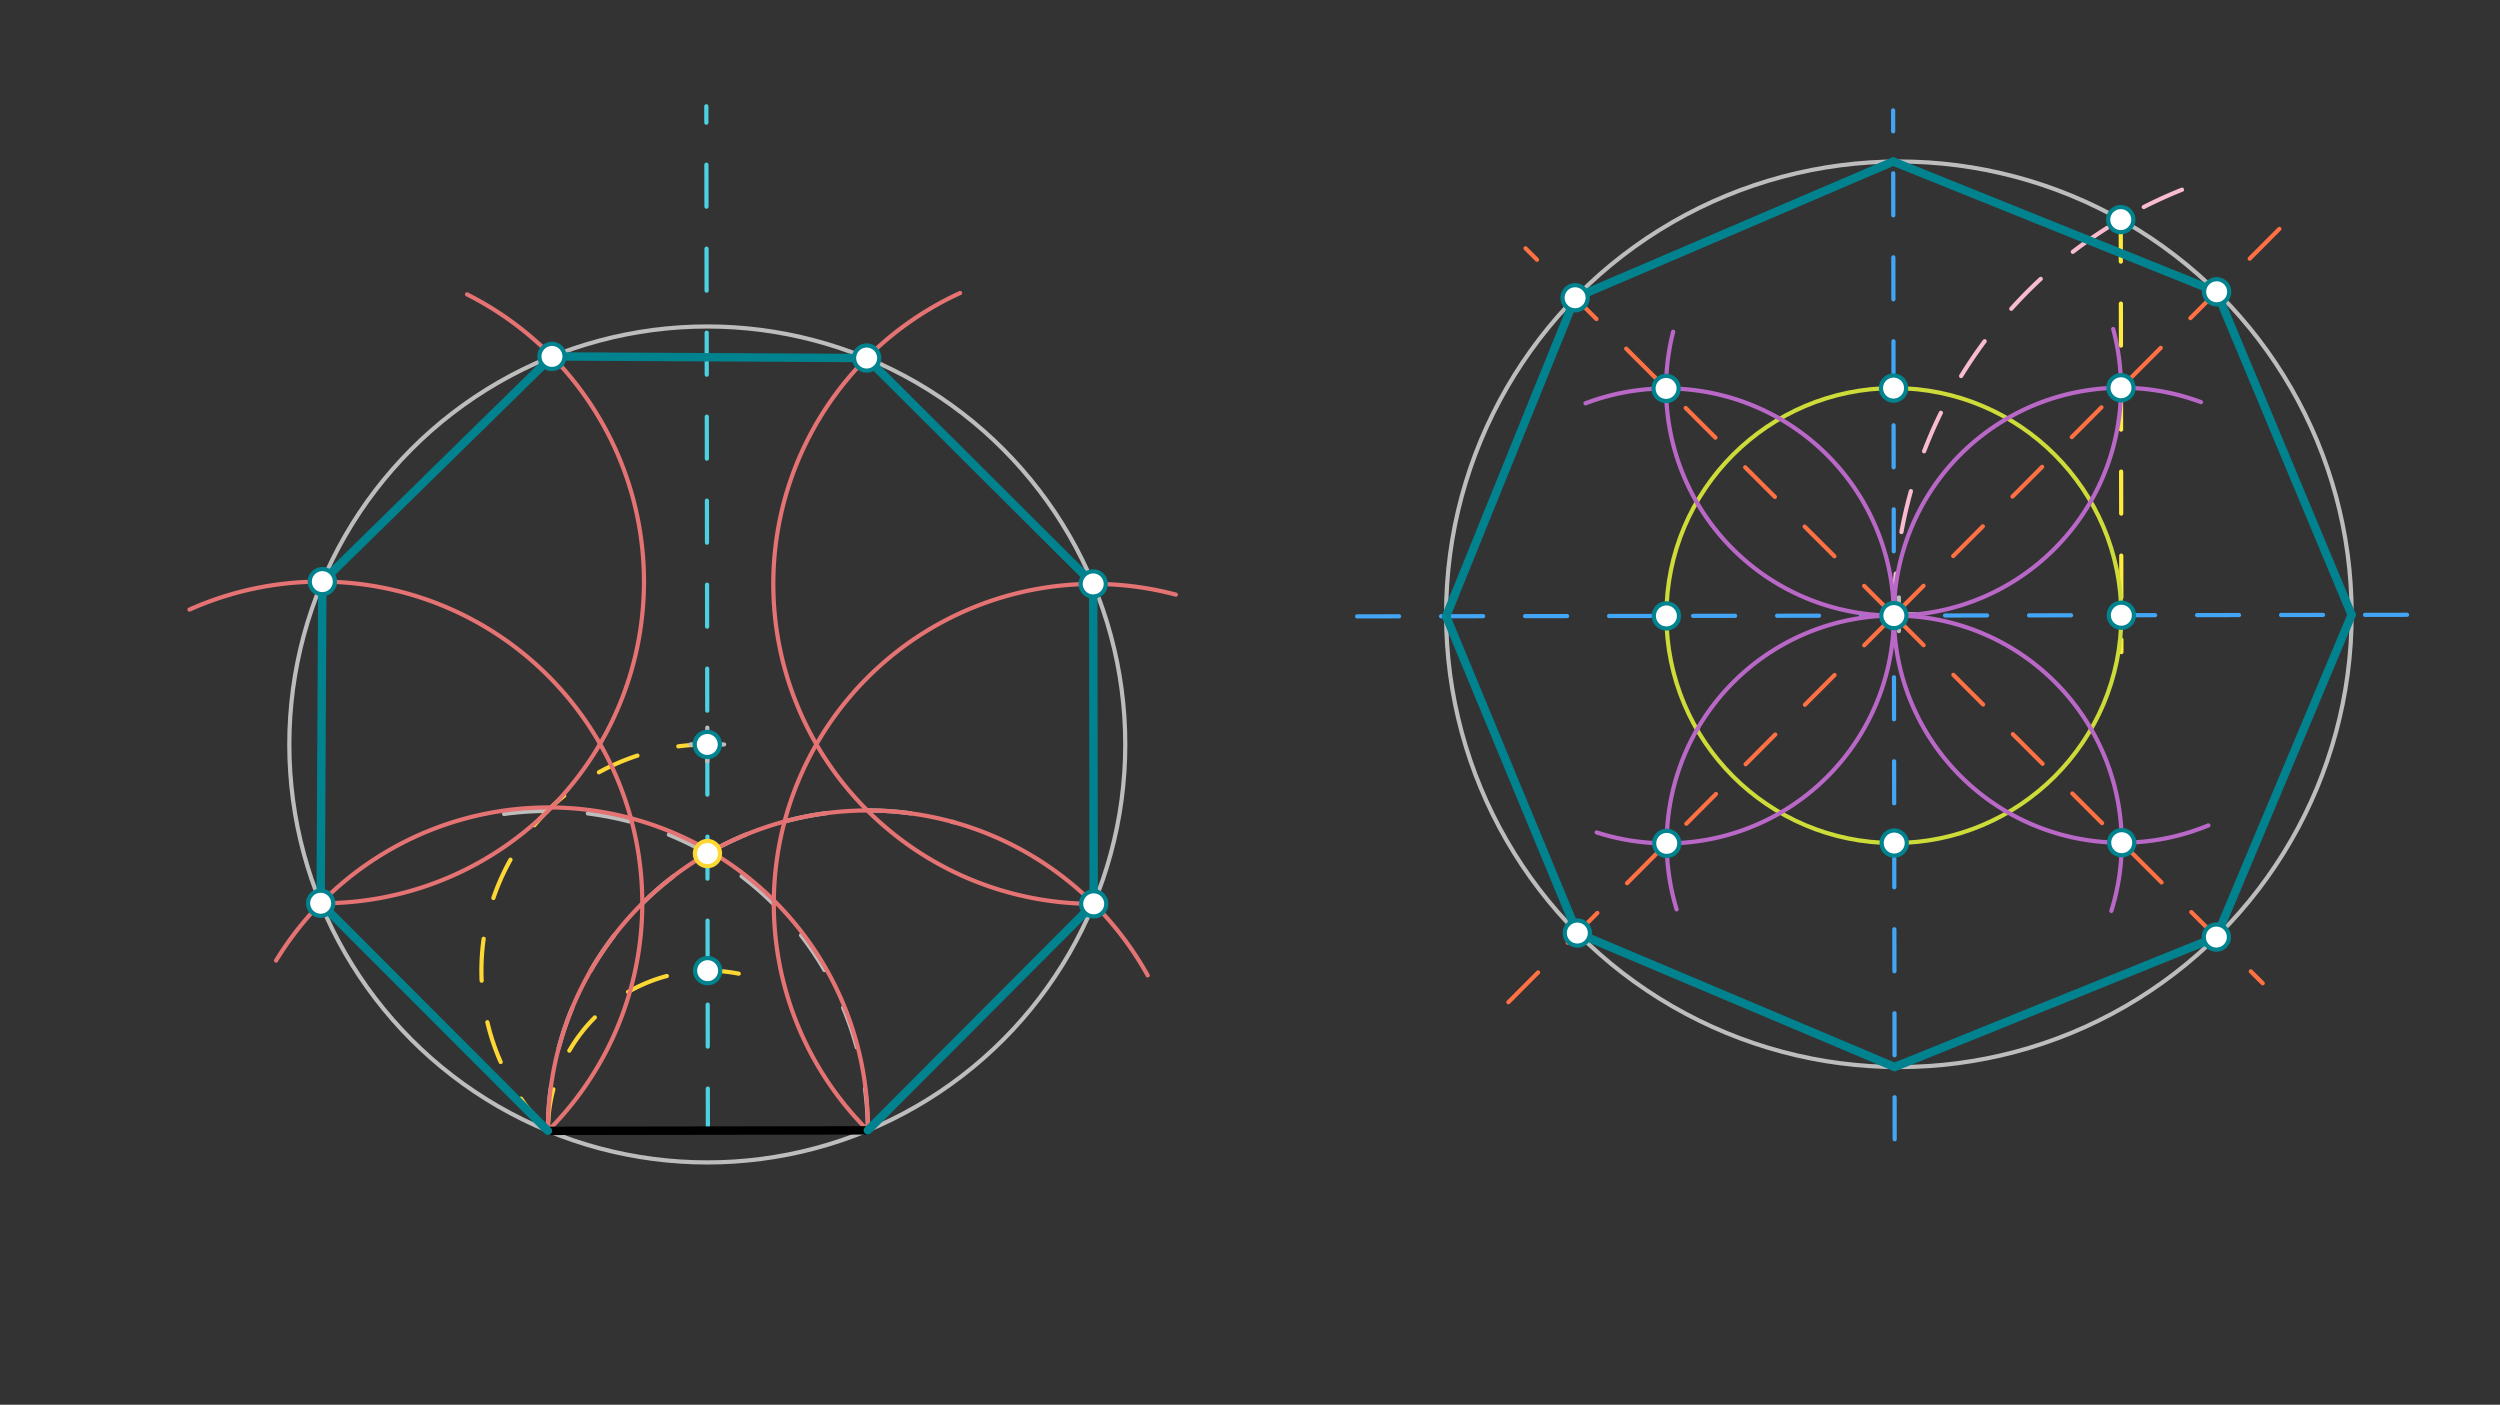 <svg xmlns="http://www.w3.org/2000/svg" class="svg--1it" height="100%" preserveAspectRatio="xMidYMid meet" viewBox="0 0 595.276 334.488" width="100%"><rect x="0" y="0" width="595.276" height="334.488" fill="#333333" stroke="none"/><defs><marker id="marker-arrow" markerHeight="16" markerUnits="userSpaceOnUse" markerWidth="24" orient="auto-start-reverse" refX="24" refY="4" viewBox="0 0 24 8"><path d="M 0 0 L 24 4 L 0 8 z" stroke="inherit"></path></marker></defs><g class="aux-layer--1FB"><g class="element--2qn"><g class="center--1s5"><line x1="448.141" y1="146.266" x2="456.141" y2="146.266" stroke="#BDBDBD" stroke-width="1" stroke-linecap="round"></line><line x1="452.141" y1="142.266" x2="452.141" y2="150.266" stroke="#BDBDBD" stroke-width="1" stroke-linecap="round"></line><circle class="hit--230" cx="452.141" cy="146.266" r="4" stroke="none" fill="transparent"></circle></g><circle cx="452.141" cy="146.266" fill="none" r="107.808" stroke="#BDBDBD" stroke-dasharray="none" stroke-width="1"></circle></g><g class="element--2qn"><path d="M 206.639 269.153 A 76.173 76.173 0 0 0 117.543 194.199" fill="none" stroke="#BDBDBD" stroke-dasharray="10" stroke-linecap="round" stroke-width="1"></path></g><g class="element--2qn"><path d="M 130.466 269.268 A 76.173 76.173 0 0 1 227.169 195.799" fill="none" stroke="#BDBDBD" stroke-dasharray="10" stroke-linecap="round" stroke-width="1"></path></g><g class="element--2qn"><line stroke="#4DD0E1" stroke-dasharray="10" stroke-linecap="round" stroke-width="1" x1="168.553" x2="168.184" y1="269.211" y2="25.306"></line></g><g class="element--2qn"><path d="M 130.466 269.268 A 38.086 38.086 0 0 1 175.894 231.839" fill="none" stroke="#FDD835" stroke-dasharray="10" stroke-linecap="round" stroke-width="1"></path></g><g class="element--2qn"><path d="M 130.466 269.268 A 53.862 53.862 0 0 1 173.917 177.535" fill="none" stroke="#FDD835" stroke-dasharray="10" stroke-linecap="round" stroke-width="1"></path></g><g class="element--2qn"><g class="center--1s5"><line x1="164.414" y1="177.262" x2="172.414" y2="177.262" stroke="#BDBDBD" stroke-width="1" stroke-linecap="round"></line><line x1="168.414" y1="173.262" x2="168.414" y2="181.262" stroke="#BDBDBD" stroke-width="1" stroke-linecap="round"></line><circle class="hit--230" cx="168.414" cy="177.262" r="4" stroke="none" fill="transparent"></circle></g><circle cx="168.414" cy="177.262" fill="none" r="99.525" stroke="#BDBDBD" stroke-dasharray="none" stroke-width="1"></circle></g><g class="element--2qn"><path d="M 130.466 269.268 A 76.173 76.173 0 0 1 273.277 232.252" fill="none" stroke="#E57373" stroke-dasharray="none" stroke-linecap="round" stroke-width="1"></path></g><g class="element--2qn"><path d="M 206.639 269.153 A 76.173 76.173 0 0 1 279.977 141.59" fill="none" stroke="#E57373" stroke-dasharray="none" stroke-linecap="round" stroke-width="1"></path></g><g class="element--2qn"><path d="M 260.42 215.209 A 76.173 76.173 0 0 1 228.61 69.771" fill="none" stroke="#E57373" stroke-dasharray="none" stroke-linecap="round" stroke-width="1"></path></g><g class="element--2qn"><path d="M 206.639 269.153 A 76.004 76.004 0 0 0 65.738 228.716" fill="none" stroke="#E57373" stroke-dasharray="none" stroke-linecap="round" stroke-width="1"></path></g><g class="element--2qn"><path d="M 130.466 269.268 A 76.585 76.585 0 0 0 45.121 145.147" fill="none" stroke="#E57373" stroke-dasharray="none" stroke-linecap="round" stroke-width="1"></path></g><g class="element--2qn"><path d="M 76.352 215.075 A 76.585 76.585 0 0 0 111.217 70.099" fill="none" stroke="#E57373" stroke-dasharray="none" stroke-linecap="round" stroke-width="1"></path></g><g class="element--2qn"><line stroke="#42A5F5" stroke-dasharray="10" stroke-linecap="round" stroke-width="1" x1="451.141" x2="450.771" y1="271.266" y2="26.281"></line></g><g class="element--2qn"><line stroke="#42A5F5" stroke-dasharray="10" stroke-linecap="round" stroke-width="1" x1="323.141" x2="579.144" y1="146.766" y2="146.379"></line></g><g class="element--2qn"><path d="M 450.952 146.573 A 108.996 108.996 0 0 1 523.774 43.59" fill="none" stroke="#F8BBD0" stroke-dasharray="10" stroke-linecap="round" stroke-width="1"></path></g><g class="element--2qn"><line stroke="#FFEB3B" stroke-dasharray="10" stroke-linecap="round" stroke-width="1" x1="504.974" x2="505.129" y1="52.291" y2="155.267"></line></g><g class="element--2qn"><g class="center--1s5"><line x1="446.952" y1="146.573" x2="454.952" y2="146.573" stroke="#CDDC39" stroke-width="1" stroke-linecap="round"></line><line x1="450.952" y1="142.573" x2="450.952" y2="150.573" stroke="#CDDC39" stroke-width="1" stroke-linecap="round"></line><circle class="hit--230" cx="450.952" cy="146.573" r="4" stroke="none" fill="transparent"></circle></g><circle cx="450.952" cy="146.573" fill="none" r="54.164" stroke="#CDDC39" stroke-dasharray="none" stroke-width="1"></circle></g><g class="element--2qn"><path d="M 450.952 146.573 A 54.164 54.164 0 0 1 524.074 95.753" fill="none" stroke="#BA68C8" stroke-dasharray="none" stroke-linecap="round" stroke-width="1"></path></g><g class="element--2qn"><path d="M 450.952 146.568 A 54.159 54.159 0 0 0 503.172 78.349" fill="none" stroke="#BA68C8" stroke-dasharray="none" stroke-linecap="round" stroke-width="1"></path></g><g class="element--2qn"><path d="M 450.952 146.568 A 54.164 54.164 0 0 0 525.838 196.534" fill="none" stroke="#BA68C8" stroke-dasharray="none" stroke-linecap="round" stroke-width="1"></path></g><g class="element--2qn"><path d="M 450.952 146.568 A 54.169 54.169 0 0 1 502.738 216.89" fill="none" stroke="#BA68C8" stroke-dasharray="none" stroke-linecap="round" stroke-width="1"></path></g><g class="element--2qn"><path d="M 451.678 146.571 A 54.169 54.169 0 0 0 399.217 216.524" fill="none" stroke="#BA68C8" stroke-dasharray="none" stroke-linecap="round" stroke-width="1"></path></g><g class="element--2qn"><path d="M 450.952 146.568 A 54.164 54.164 0 0 1 380.192 198.213" fill="none" stroke="#BA68C8" stroke-dasharray="none" stroke-linecap="round" stroke-width="1"></path></g><g class="element--2qn"><path d="M 450.952 146.579 A 54.164 54.164 0 0 0 377.529 96.03" fill="none" stroke="#BA68C8" stroke-dasharray="none" stroke-linecap="round" stroke-width="1"></path></g><g class="element--2qn"><path d="M 450.952 146.568 A 54.159 54.159 0 0 1 398.399 78.994" fill="none" stroke="#BA68C8" stroke-dasharray="none" stroke-linecap="round" stroke-width="1"></path></g><g class="element--2qn"><line stroke="#FF7043" stroke-dasharray="10" stroke-linecap="round" stroke-width="1" x1="450.952" x2="358.586" y1="146.568" y2="239.213"></line></g><g class="element--2qn"><line stroke="#FF7043" stroke-dasharray="10" stroke-linecap="round" stroke-width="1" x1="450.952" x2="549.294" y1="146.568" y2="47.929"></line></g><g class="element--2qn"><line stroke="#FF7043" stroke-dasharray="10" stroke-linecap="round" stroke-width="1" x1="450.952" x2="538.772" y1="146.568" y2="234.122"></line></g><g class="element--2qn"><line stroke="#FF7043" stroke-dasharray="10" stroke-linecap="round" stroke-width="1" x1="450.952" x2="363.243" y1="146.568" y2="59.123"></line></g><g class="element--2qn"><circle cx="168.453" cy="203.243" r="3" stroke="#FDD835" stroke-width="1" fill="#ffffff"></circle>}</g></g><g class="main-layer--3Vd"><g class="element--2qn"><line stroke="#000000" stroke-dasharray="none" stroke-linecap="round" stroke-width="2" x1="130.466" x2="206.639" y1="269.268" y2="269.153"></line></g><g class="element--2qn"><line stroke="#00838F" stroke-dasharray="none" stroke-linecap="round" stroke-width="2" x1="130.466" x2="76.352" y1="269.268" y2="215.075"></line></g><g class="element--2qn"><line stroke="#00838F" stroke-dasharray="none" stroke-linecap="round" stroke-width="2" x1="76.352" x2="76.752" y1="215.075" y2="138.491"></line></g><g class="element--2qn"><line stroke="#00838F" stroke-dasharray="none" stroke-linecap="round" stroke-width="2" x1="76.752" x2="131.428" y1="138.491" y2="84.865"></line></g><g class="element--2qn"><line stroke="#00838F" stroke-dasharray="none" stroke-linecap="round" stroke-width="2" x1="131.428" x2="206.361" y1="84.865" y2="85.256"></line></g><g class="element--2qn"><line stroke="#00838F" stroke-dasharray="none" stroke-linecap="round" stroke-width="2" x1="206.361" x2="260.305" y1="85.256" y2="139.037"></line></g><g class="element--2qn"><line stroke="#00838F" stroke-dasharray="none" stroke-linecap="round" stroke-width="2" x1="260.305" x2="260.42" y1="139.037" y2="215.209"></line></g><g class="element--2qn"><line stroke="#00838F" stroke-dasharray="none" stroke-linecap="round" stroke-width="2" x1="260.42" x2="206.639" y1="215.209" y2="269.153"></line></g><g class="element--2qn"><line stroke="#00838F" stroke-dasharray="none" stroke-linecap="round" stroke-width="2" x1="450.789" x2="375.054" y1="38.466" y2="70.899"></line></g><g class="element--2qn"><line stroke="#00838F" stroke-dasharray="none" stroke-linecap="round" stroke-width="2" x1="375.054" x2="344.334" y1="70.899" y2="146.734"></line></g><g class="element--2qn"><line stroke="#00838F" stroke-dasharray="none" stroke-linecap="round" stroke-width="2" x1="344.334" x2="375.581" y1="146.734" y2="222.167"></line></g><g class="element--2qn"><line stroke="#00838F" stroke-dasharray="none" stroke-linecap="round" stroke-width="2" x1="375.581" x2="451.115" y1="222.167" y2="254.068"></line></g><g class="element--2qn"><line stroke="#00838F" stroke-dasharray="none" stroke-linecap="round" stroke-width="2" x1="451.115" x2="527.74" y1="254.068" y2="223.124"></line></g><g class="element--2qn"><line stroke="#00838F" stroke-dasharray="none" stroke-linecap="round" stroke-width="2" x1="527.74" x2="559.948" y1="223.124" y2="146.408"></line></g><g class="element--2qn"><line stroke="#00838F" stroke-dasharray="none" stroke-linecap="round" stroke-width="2" x1="559.948" x2="527.811" y1="146.408" y2="69.477"></line></g><g class="element--2qn"><line stroke="#00838F" stroke-dasharray="none" stroke-linecap="round" stroke-width="2" x1="527.811" x2="450.789" y1="69.477" y2="38.466"></line></g><g class="element--2qn"><circle cx="168.495" cy="231.124" r="3" stroke="#00838F" stroke-width="1" fill="#ffffff"></circle>}</g><g class="element--2qn"><circle cx="168.414" cy="177.262" r="3" stroke="#00838F" stroke-width="1" fill="#ffffff"></circle>}</g><g class="element--2qn"><circle cx="260.42" cy="215.209" r="3" stroke="#00838F" stroke-width="1" fill="#ffffff"></circle>}</g><g class="element--2qn"><circle cx="260.305" cy="139.037" r="3" stroke="#00838F" stroke-width="1" fill="#ffffff"></circle>}</g><g class="element--2qn"><circle cx="206.361" cy="85.256" r="3" stroke="#00838F" stroke-width="1" fill="#ffffff"></circle>}</g><g class="element--2qn"><circle cx="76.352" cy="215.075" r="3" stroke="#00838F" stroke-width="1" fill="#ffffff"></circle>}</g><g class="element--2qn"><circle cx="76.752" cy="138.491" r="3" stroke="#00838F" stroke-width="1" fill="#ffffff"></circle>}</g><g class="element--2qn"><circle cx="131.428" cy="84.865" r="3" stroke="#00838F" stroke-width="1" fill="#ffffff"></circle>}</g><g class="element--2qn"><circle cx="450.952" cy="146.573" r="3" stroke="#00838F" stroke-width="1" fill="#ffffff"></circle>}</g><g class="element--2qn"><circle cx="504.974" cy="52.291" r="3" stroke="#00838F" stroke-width="1" fill="#ffffff"></circle>}</g><g class="element--2qn"><circle cx="505.116" cy="146.491" r="3" stroke="#00838F" stroke-width="1" fill="#ffffff"></circle>}</g><g class="element--2qn"><circle cx="451.034" cy="200.736" r="3" stroke="#00838F" stroke-width="1" fill="#ffffff"></circle>}</g><g class="element--2qn"><circle cx="396.789" cy="146.654" r="3" stroke="#00838F" stroke-width="1" fill="#ffffff"></circle>}</g><g class="element--2qn"><circle cx="450.87" cy="92.409" r="3" stroke="#00838F" stroke-width="1" fill="#ffffff"></circle>}</g><g class="element--2qn"><circle cx="505.029" cy="92.327" r="3" stroke="#00838F" stroke-width="1" fill="#ffffff"></circle>}</g><g class="element--2qn"><circle cx="505.203" cy="200.654" r="3" stroke="#00838F" stroke-width="1" fill="#ffffff"></circle>}</g><g class="element--2qn"><circle cx="396.866" cy="200.818" r="3" stroke="#00838F" stroke-width="1" fill="#ffffff"></circle>}</g><g class="element--2qn"><circle cx="396.712" cy="92.491" r="3" stroke="#00838F" stroke-width="1" fill="#ffffff"></circle>}</g><g class="element--2qn"><circle cx="375.581" cy="222.167" r="3" stroke="#00838F" stroke-width="1" fill="#ffffff"></circle>}</g><g class="element--2qn"><circle cx="527.811" cy="69.477" r="3" stroke="#00838F" stroke-width="1" fill="#ffffff"></circle>}</g><g class="element--2qn"><circle cx="527.74" cy="223.124" r="3" stroke="#00838F" stroke-width="1" fill="#ffffff"></circle>}</g><g class="element--2qn"><circle cx="375.054" cy="70.899" r="3" stroke="#00838F" stroke-width="1" fill="#ffffff"></circle>}</g></g><g class="snaps-layer--2PT"></g><g class="temp-layer--rAP"></g></svg>
